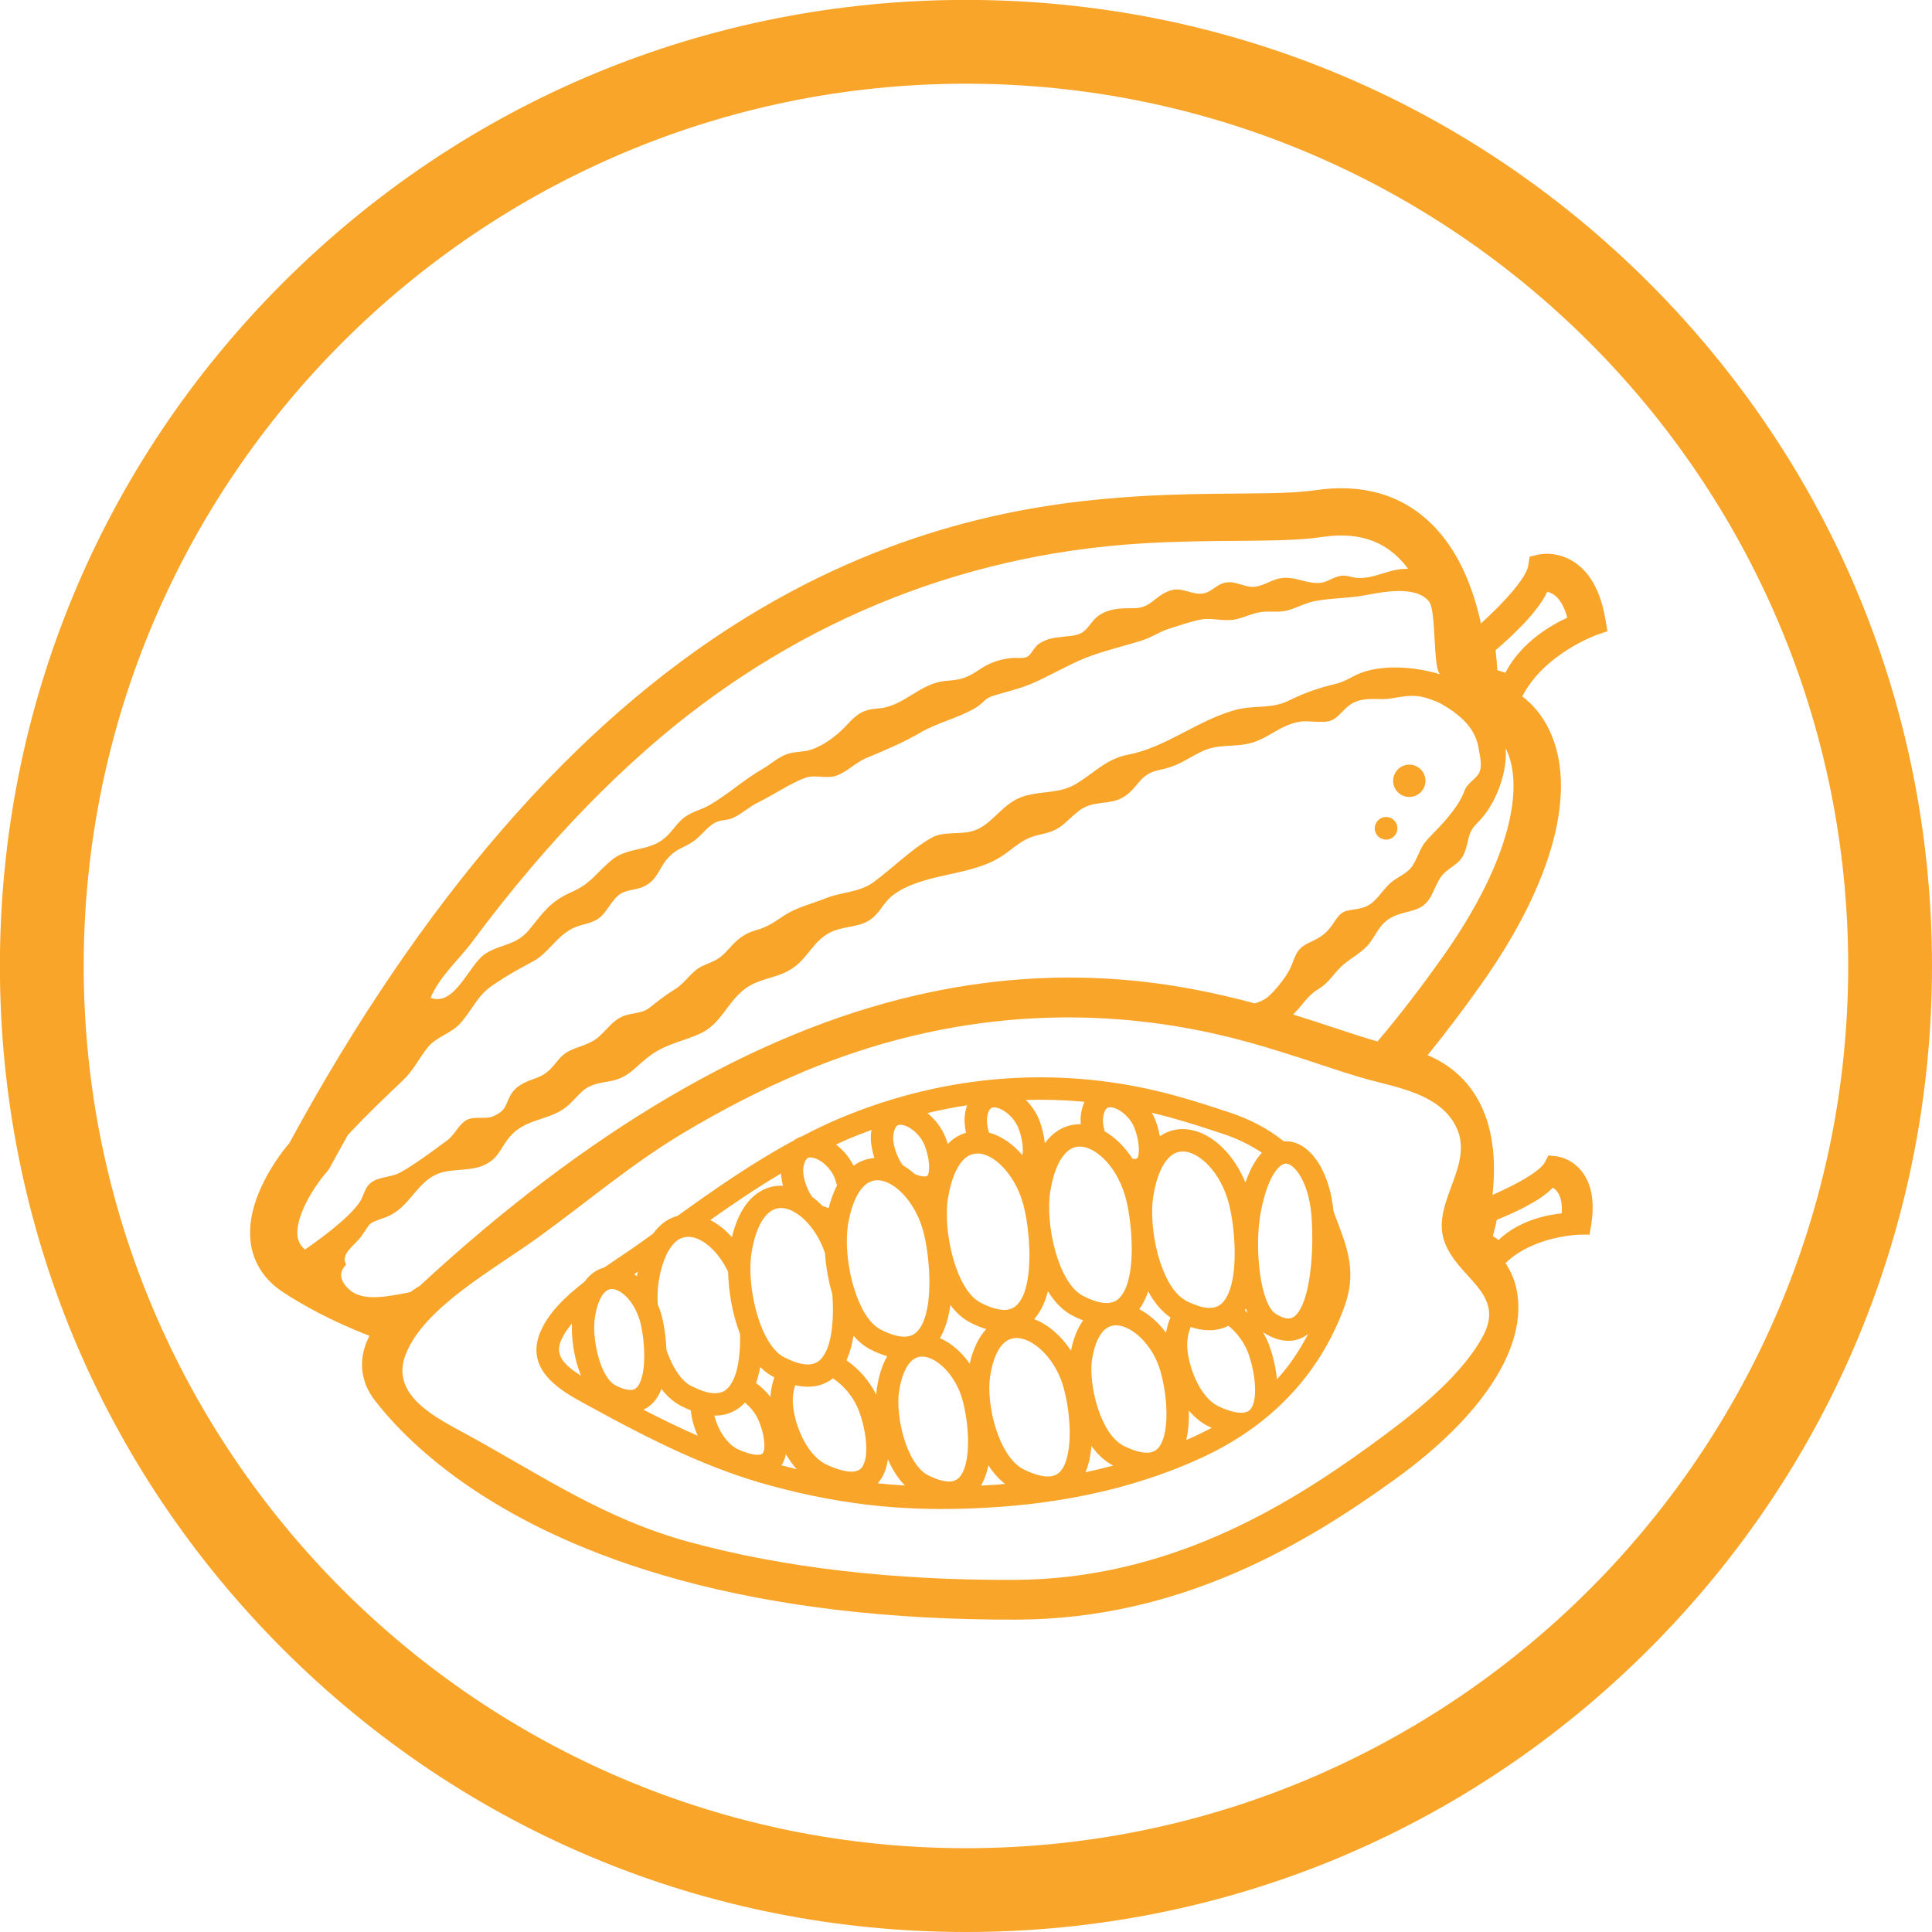 <?xml version="1.0" encoding="UTF-8"?><svg xmlns="http://www.w3.org/2000/svg" xmlns:xlink="http://www.w3.org/1999/xlink" height="461.1" preserveAspectRatio="xMidYMid meet" version="1.0" viewBox="67.1 67.1 461.1 461.1" width="461.1" zoomAndPan="magnify"><g fill="#f8a529" id="change1_1"><path d="M 297.641 87.078 C 181.535 87.078 87.078 181.535 87.078 297.641 C 87.078 413.742 181.535 508.199 297.641 508.199 C 413.742 508.199 508.199 413.742 508.199 297.641 C 508.199 181.535 413.742 87.078 297.641 87.078 Z M 297.641 528.199 C 236.055 528.199 178.156 504.219 134.609 460.672 C 91.062 417.125 67.078 359.227 67.078 297.641 C 67.078 236.055 91.062 178.156 134.609 134.609 C 178.156 91.062 236.055 67.078 297.641 67.078 C 359.227 67.078 417.125 91.062 460.672 134.609 C 504.219 178.156 528.199 236.055 528.199 297.641 C 528.199 359.227 504.219 417.125 460.672 460.672 C 417.125 504.219 359.227 528.199 297.641 528.199" fill="inherit"/><path d="M 376.137 381.188 C 375.426 381.785 374.688 381.918 373.664 381.641 C 373.035 381.469 372.324 381.141 371.562 380.66 C 367.867 378.344 366.391 364.859 367.988 356.484 C 369.336 349.398 371.27 346.641 372.426 345.582 C 372.645 345.383 372.84 345.234 372.992 345.137 C 373.645 344.734 374.105 344.785 374.438 344.875 C 376.34 345.395 379.34 349.379 380.039 356.613 C 380.066 356.867 380.082 357.137 380.105 357.402 C 380.777 365.672 379.809 378.09 376.137 381.188 Z M 371.871 396.289 C 371.574 393.285 370.816 390.383 370.066 388.32 C 369.652 387.18 369.125 386.078 368.512 385.031 C 368.586 385.082 368.656 385.137 368.73 385.184 C 369.938 385.941 371.125 386.48 372.262 386.789 C 374.867 387.5 377.293 387.035 379.305 385.469 C 377.164 389.602 374.734 393.16 371.871 396.289 Z M 366.43 401.352 C 366.242 402.277 365.93 403.031 365.473 403.527 C 364.879 404.176 363.871 404.406 362.48 404.223 C 362.043 404.164 361.566 404.066 361.051 403.926 C 360.148 403.68 359.152 403.309 358.078 402.82 C 352.777 400.406 349.992 391.066 350.496 386.926 C 350.648 385.688 350.918 384.637 351.285 383.781 C 351.566 383.871 351.863 383.996 352.141 384.07 C 352.141 384.07 352.141 384.07 352.145 384.07 C 355.734 385.051 358.379 384.504 360.285 383.512 C 362.348 385.188 364.121 387.582 365.051 390.145 C 366.371 393.789 367.023 398.426 366.43 401.352 Z M 351.84 410.078 C 351.305 410.324 350.742 410.547 350.199 410.785 C 350.75 408.535 350.898 406.09 350.832 403.75 C 352.23 405.398 353.898 406.781 355.867 407.68 C 356.02 407.746 356.164 407.797 356.316 407.863 C 354.898 408.613 353.41 409.348 351.84 410.078 Z M 349.805 377.324 C 345.918 375.008 343.336 368.023 342.43 361.426 C 342.281 360.332 342.184 359.262 342.129 358.215 C 342.02 356.211 342.074 354.324 342.324 352.73 C 343.125 347.648 344.793 344.062 347.012 342.625 C 348.125 341.906 349.402 341.734 350.809 342.117 C 354.406 343.098 358.914 347.855 360.566 355.051 C 362.039 361.492 362.613 372.203 359.691 376.922 C 359.41 377.367 359.109 377.785 358.766 378.117 C 358.461 378.41 358.055 378.723 357.5 378.945 C 356.637 379.293 355.402 379.426 353.547 378.922 C 353.375 378.875 353.18 378.793 353.004 378.734 C 352.105 378.449 351.152 378.066 350.129 377.535 C 350.016 377.48 349.914 377.391 349.805 377.324 Z M 345.387 385.184 C 343.578 382.746 341.375 380.789 338.988 379.547 C 339.906 378.336 340.598 376.883 341.129 375.301 C 342.523 377.871 344.281 380.062 346.453 381.535 C 346.004 382.543 345.641 383.762 345.387 385.184 Z M 343.395 412.836 C 343.016 413.215 341.867 414.371 338.562 413.469 C 337.594 413.207 336.523 412.789 335.375 412.227 C 329.543 409.367 326.914 397.254 327.703 391.781 C 328.262 387.938 329.527 385.191 331.266 384.047 C 332.281 383.383 333.5 383.238 334.895 383.621 C 338.203 384.523 342.426 388.543 344.094 394.484 C 345.945 401.105 346.207 410 343.395 412.836 Z M 326.188 418.469 C 326.965 416.59 327.398 414.43 327.594 412.188 C 329.008 414.176 330.734 415.812 332.793 416.883 C 330.629 417.461 328.43 417.992 326.188 418.469 Z M 322.703 389.438 C 320.363 385.918 317.266 383.223 313.914 381.926 C 315.492 380.195 316.547 377.871 317.199 375.254 C 318.754 377.789 320.699 379.867 323.102 381.109 C 323.961 381.555 324.797 381.922 325.613 382.238 C 324.27 384.078 323.293 386.48 322.703 389.438 Z M 320.027 418.414 C 319.609 418.832 318.344 420.094 314.828 419.137 C 313.805 418.855 312.668 418.41 311.453 417.809 C 305.434 414.828 302.414 402.316 303.395 395.66 C 304.02 391.414 305.426 388.383 307.348 387.125 C 308.445 386.406 309.75 386.246 311.23 386.648 C 314.754 387.609 319.234 391.953 320.973 398.387 C 322.926 405.617 323.117 415.328 320.027 418.414 Z M 305.285 421.41 C 303.91 421.508 302.555 421.59 301.215 421.66 C 302.078 420.23 302.645 418.566 302.996 416.809 C 304.117 418.551 305.445 420.074 306.996 421.254 C 306.422 421.301 305.859 421.371 305.285 421.41 Z M 291.422 386.469 C 292.738 384.262 293.516 381.508 293.914 378.559 C 295.25 380.336 296.832 381.789 298.68 382.746 C 300.008 383.434 301.277 383.938 302.488 384.316 C 300.664 386.262 299.336 389.012 298.543 392.559 C 296.586 389.777 294.109 387.625 291.422 386.469 Z M 295.957 419.797 C 295.352 420.395 294.242 421.109 291.605 420.387 L 291.602 420.387 C 290.703 420.141 289.707 419.746 288.641 419.215 C 283.523 416.652 280.762 405.27 281.672 399.199 C 282.254 395.312 283.52 392.562 285.23 391.445 C 286.137 390.852 287.219 390.719 288.434 391.051 C 291.508 391.891 295.41 395.77 296.91 401.566 C 298.625 408.188 298.75 417.043 295.957 419.797 Z M 276.57 421.113 C 276.582 421.105 276.59 421.098 276.598 421.086 C 277.977 419.57 278.707 417.562 279.008 415.367 C 280.043 417.766 281.395 419.949 283.09 421.645 C 280.902 421.516 278.73 421.34 276.57 421.113 Z M 276.238 399.98 C 274.586 396.668 272.043 393.758 269.109 391.754 C 269.918 390.008 270.469 388.016 270.801 385.902 C 271.969 387.25 273.297 388.363 274.809 389.145 C 276.215 389.871 277.562 390.406 278.844 390.789 C 277.684 392.797 276.855 395.328 276.395 398.406 C 276.32 398.887 276.273 399.422 276.238 399.98 Z M 272.648 417.5 C 271.793 418.438 270.152 418.586 267.773 417.934 C 266.809 417.672 265.738 417.277 264.586 416.762 C 258.68 414.102 255.855 404.406 256.352 400.219 C 256.465 399.273 256.645 398.434 256.887 397.699 C 261.168 398.68 264.074 397.504 265.891 396.059 C 268.539 397.812 270.898 400.648 272.062 403.719 C 273.918 408.613 274.668 415.273 272.648 417.5 Z M 253.598 416.824 C 254.137 416.012 254.477 415.102 254.664 414.145 C 255.41 415.434 256.273 416.648 257.262 417.75 C 256.047 417.457 254.824 417.148 253.598 416.824 Z M 249.039 384.301 C 247.133 379.809 246.121 374.074 246.188 369.457 C 246.203 368.297 246.285 367.207 246.438 366.23 C 247.242 361.148 248.906 357.559 251.125 356.121 C 252.242 355.402 253.516 355.23 254.922 355.613 C 255.652 355.812 256.422 356.176 257.195 356.676 C 258.148 357.289 259.109 358.125 260.02 359.156 C 261.59 360.934 263.012 363.293 263.988 366.137 C 264.207 369.27 264.777 372.711 265.754 375.988 C 266.113 380.922 265.828 386.156 264.324 389.449 C 263.926 390.316 263.457 391.062 262.879 391.613 C 262.82 391.672 262.746 391.73 262.68 391.789 C 261.875 392.488 260.484 393.188 257.672 392.422 C 257.668 392.422 257.664 392.418 257.664 392.418 L 257.66 392.418 C 256.773 392.176 255.789 391.773 254.758 391.273 C 254.586 391.188 254.422 391.125 254.242 391.035 C 252.109 389.93 250.363 387.414 249.039 384.301 Z M 251.051 399.594 C 251.016 399.879 251 400.195 250.988 400.516 C 250.004 399.254 248.828 398.121 247.543 397.164 C 247.973 395.965 248.297 394.688 248.535 393.348 C 249.516 394.332 250.598 395.16 251.789 395.777 C 251.828 395.797 251.863 395.809 251.902 395.824 C 251.527 396.902 251.223 398.137 251.051 399.594 Z M 249.086 413.992 C 248.715 414.426 247.512 414.434 245.945 414.004 C 245.945 414.004 245.945 414.004 245.941 414.004 C 245.227 413.809 244.422 413.523 243.559 413.152 C 240.293 411.754 238.281 407.805 237.578 404.945 C 240.836 404.988 243.043 403.652 244.418 402.332 C 244.578 402.18 244.711 401.996 244.859 401.832 C 246.215 402.957 247.379 404.375 248.051 405.863 C 249.496 409.059 249.988 412.93 249.086 413.992 Z M 235.504 399.285 C 234.738 399.074 233.895 398.734 233.02 398.332 C 232.707 398.188 232.406 398.066 232.086 397.898 C 229.543 396.582 227.539 393.262 226.164 389.305 C 226 385.426 225.297 382.242 225.234 381.965 C 224.953 380.727 224.559 379.539 224.074 378.422 C 223.977 376.473 224.039 374.645 224.281 373.094 C 224.801 369.816 225.68 367.172 226.836 365.312 C 227.469 364.289 228.184 363.496 228.969 362.988 C 229.586 362.59 230.258 362.375 230.973 362.316 C 231.543 362.266 232.137 362.309 232.766 362.48 C 235.492 363.223 238.742 366.141 240.875 370.641 C 240.973 375.184 241.848 380.688 243.723 385.492 C 243.801 388.836 243.535 392.133 242.766 394.707 C 242.484 395.637 242.137 396.465 241.715 397.168 C 241.418 397.668 241.098 398.121 240.723 398.48 C 239.949 399.223 238.566 400.113 235.52 399.285 C 235.512 399.285 235.512 399.285 235.504 399.285 Z M 220.641 403.539 C 221.504 403.156 222.191 402.641 222.723 402.133 C 223.723 401.172 224.441 399.945 224.969 398.59 C 226.289 400.305 227.832 401.711 229.633 402.641 C 230.441 403.059 231.227 403.414 231.996 403.719 C 232.121 405.539 232.68 407.676 233.641 409.77 C 229.391 407.906 225.086 405.832 220.641 403.539 Z M 216.219 398.637 C 216.219 398.633 216.219 398.633 216.219 398.633 C 215.555 398.453 214.816 398.156 214.023 397.746 C 210.258 395.797 208.309 386.379 209.078 381.5 C 209.391 379.516 209.91 377.875 210.566 376.703 C 210.977 375.973 211.441 375.422 211.945 375.098 C 212.223 374.918 212.641 374.715 213.266 374.75 C 213.457 374.758 213.66 374.785 213.895 374.852 C 215.531 375.297 217.477 377.055 218.824 379.773 C 219.324 380.777 219.746 381.902 220.031 383.156 C 220.551 385.426 220.84 387.988 220.859 390.379 C 220.891 393.891 220.332 397.031 219.027 398.281 C 218.754 398.543 218.117 399.152 216.219 398.637 Z M 219.32 370.625 C 219.25 370.98 219.18 371.332 219.117 371.699 C 218.898 371.527 218.68 371.363 218.457 371.207 C 218.75 371.012 219.031 370.82 219.32 370.625 Z M 253.492 347.164 C 253.551 348.062 253.707 349.055 253.969 350.094 C 251.93 349.996 249.977 350.512 248.23 351.641 C 245.184 353.609 243.031 357.223 241.781 362.367 C 240.223 360.617 238.469 359.219 236.605 358.281 C 242.109 354.391 247.719 350.598 253.492 347.164 Z M 258.812 345.957 C 258.934 344.922 259.215 344.152 259.586 343.734 C 259.652 343.656 259.719 343.57 259.797 343.52 C 259.949 343.414 260.133 343.375 260.32 343.355 C 260.684 343.316 261.07 343.383 261.32 343.449 C 263.062 343.926 265.348 345.766 266.348 348.367 C 266.562 348.918 266.727 349.473 266.871 350.023 C 266.055 351.566 265.395 353.383 264.875 355.438 C 264.41 355.301 263.898 355.113 263.348 354.871 C 262.574 354.07 261.758 353.352 260.91 352.73 C 259.402 350.578 258.629 347.523 258.812 345.957 Z M 269.719 338.863 C 271.504 338.117 273.305 337.426 275.109 336.77 C 275.066 337.023 275.012 337.266 274.98 337.539 C 274.809 339.043 275.059 341.23 275.785 343.48 C 274.18 343.602 272.645 344.102 271.246 345.008 C 271.098 345.105 270.961 345.227 270.816 345.332 C 269.828 343.344 268.352 341.57 266.617 340.27 C 267.648 339.797 268.672 339.305 269.719 338.863 Z M 277.938 348.984 C 278.348 349.094 278.766 349.258 279.191 349.469 C 280.242 349.977 281.332 350.77 282.375 351.82 C 284.641 354.094 286.695 357.555 287.695 361.918 C 289.312 368.973 289.859 381.18 285.895 384.984 C 285.121 385.727 283.734 386.621 280.676 385.785 C 279.637 385.504 278.488 385.035 277.258 384.402 C 274.512 382.98 272.402 379.227 271.023 374.852 C 270.035 371.711 269.434 368.258 269.258 365.105 C 269.164 363.371 269.199 361.742 269.371 360.301 C 269.398 360.066 269.422 359.82 269.453 359.598 C 270.047 355.848 271.113 352.918 272.52 351.059 C 273.02 350.398 273.562 349.867 274.141 349.492 C 275.258 348.77 276.535 348.598 277.938 348.984 Z M 280.285 338.156 C 280.426 336.934 280.785 336.047 281.266 335.719 C 281.707 335.422 282.41 335.551 282.789 335.652 C 284.531 336.129 286.816 337.969 287.82 340.566 C 289.008 343.656 289.117 346.957 288.414 347.738 C 288.25 347.918 287.578 347.98 286.496 347.688 C 286.16 347.594 285.789 347.465 285.406 347.312 C 284.512 346.508 283.574 345.801 282.598 345.23 C 280.949 343.066 280.094 339.797 280.285 338.156 Z M 297.918 330.891 C 297.664 331.613 297.465 332.438 297.352 333.398 C 297.227 334.473 297.324 335.902 297.648 337.453 C 296.77 337.715 295.922 338.094 295.117 338.613 C 294.465 339.035 293.863 339.559 293.293 340.129 C 293.07 339.383 292.875 338.84 292.797 338.648 C 291.91 336.348 290.324 334.273 288.426 332.75 C 291.574 331.996 294.742 331.379 297.918 330.891 Z M 299.52 342.496 C 300.238 342.352 301 342.363 301.809 342.586 C 302.25 342.707 302.707 342.887 303.168 343.117 C 304.195 343.629 305.25 344.418 306.266 345.441 C 307.234 346.414 308.16 347.609 308.984 349 C 310.082 350.848 310.996 353.035 311.566 355.52 C 313.184 362.574 313.73 374.781 309.77 378.586 C 308.992 379.332 307.609 380.223 304.551 379.391 L 304.547 379.391 C 303.508 379.105 302.359 378.641 301.129 378.008 C 295.152 374.91 292.133 360.781 293.328 353.199 C 294.129 348.121 295.797 344.531 298.016 343.094 C 298.484 342.789 298.992 342.605 299.52 342.496 Z M 302.652 334.02 C 302.797 332.793 303.152 331.906 303.637 331.582 C 304.078 331.281 304.781 331.41 305.16 331.512 C 306.902 331.988 309.188 333.828 310.188 336.426 C 311.133 338.879 311.387 341.441 311.102 342.793 C 308.82 340.133 306.102 338.223 303.215 337.438 C 303.188 337.43 303.164 337.426 303.137 337.418 C 302.73 336.105 302.555 334.852 302.652 334.02 Z M 325.934 330.059 C 325.527 330.938 325.207 332.023 325.051 333.367 C 324.98 333.957 324.984 334.66 325.051 335.422 C 323.09 335.375 321.219 335.887 319.539 336.973 C 318.379 337.723 317.363 338.73 316.461 339.945 C 316.188 337.27 315.344 334.961 315.168 334.508 C 314.465 332.684 313.312 331 311.926 329.617 C 316.594 329.477 321.27 329.629 325.934 330.059 Z M 326.504 341.039 C 328.996 341.84 331.863 344.387 333.91 348.262 C 334.781 349.91 335.508 351.789 335.988 353.883 C 336.336 355.395 336.625 357.148 336.84 359 C 336.941 359.875 337.027 360.766 337.09 361.672 C 337.5 367.805 336.902 374.344 334.188 376.949 C 333.414 377.691 332.027 378.586 328.969 377.754 L 328.969 377.75 C 327.93 377.469 326.777 377 325.551 376.367 C 319.57 373.273 316.551 359.145 317.746 351.562 C 318.551 346.48 320.215 342.891 322.438 341.453 C 323.547 340.734 324.824 340.566 326.23 340.949 C 326.32 340.973 326.414 341.008 326.504 341.039 Z M 330.352 333.984 C 330.496 332.762 330.852 331.871 331.336 331.547 C 331.777 331.246 332.48 331.375 332.859 331.48 C 334.602 331.953 336.887 333.797 337.887 336.395 C 339.078 339.484 339.184 342.785 338.48 343.562 C 338.367 343.691 337.992 343.75 337.41 343.68 C 335.566 340.844 333.277 338.566 330.762 337.125 C 330.41 335.906 330.262 334.762 330.352 333.984 Z M 364.883 380.445 C 364.648 380.223 364.41 380 364.168 379.793 C 364.254 379.656 364.348 379.531 364.43 379.391 C 364.574 379.75 364.723 380.105 364.883 380.445 Z M 345.898 333.664 C 350.734 334.984 355.09 336.426 358.934 337.695 C 362.422 338.848 365.531 340.367 368.273 342.223 C 366.707 343.879 365.395 346.258 364.34 349.348 C 361.781 343.09 357.238 338.34 352.211 336.969 C 349.32 336.18 346.523 336.586 344.113 338.145 C 344.051 338.188 343.992 338.242 343.922 338.289 C 343.559 336.352 343.004 334.832 342.867 334.477 C 342.629 333.859 342.328 333.266 341.996 332.688 C 343.301 332.996 344.602 333.312 345.898 333.664 Z M 200.898 387.281 C 201.477 385.809 202.414 384.371 203.602 382.977 C 203.465 386.602 204.094 391.402 205.789 395.449 C 201.473 392.738 199.652 390.434 200.898 387.281 Z M 385.363 356.203 C 385.359 356.145 385.355 356.105 385.352 356.098 C 384.535 347.633 380.711 341.055 375.84 339.727 C 375.062 339.512 374.281 339.441 373.512 339.496 C 369.832 336.566 365.516 334.25 360.609 332.629 C 356.703 331.336 352.273 329.871 347.301 328.516 C 320.895 321.312 293.352 323.191 267.656 333.941 C 264.512 335.258 261.449 336.75 258.422 338.324 C 257.852 338.508 257.305 338.762 256.809 339.098 C 256.723 339.156 256.633 339.227 256.543 339.293 C 246.844 344.531 237.715 350.867 228.836 357.273 C 227.875 357.531 226.945 357.941 226.074 358.504 C 224.898 359.266 223.871 360.293 222.961 361.527 L 220.324 363.441 C 218.664 364.641 216.848 365.863 214.922 367.156 C 213.723 367.961 212.496 368.789 211.273 369.633 C 210.496 369.832 209.75 370.16 209.047 370.613 C 208.117 371.215 207.305 372.027 206.598 373.012 C 201.906 376.625 197.781 380.645 195.934 385.32 C 192.348 394.387 201.484 399.32 206.941 402.273 L 208.023 402.859 C 223.406 411.305 236.57 417.727 250.824 421.617 C 269.246 426.641 285.648 428.172 305.668 426.734 C 323.688 425.441 339.977 421.465 354.086 414.918 C 369.922 407.57 381.777 395.691 387.891 379.18 C 390.934 370.969 388.777 365.266 386.281 358.664 C 385.98 357.871 385.672 357.051 385.363 356.203" fill="inherit"/><path d="M 426.375 227.664 C 425.754 227.438 425.113 227.238 424.453 227.078 C 424.387 225.727 424.258 224.09 424.043 222.281 C 427.969 218.926 434.211 213.102 436.352 208.34 C 436.836 208.441 437.41 208.645 437.988 209.055 C 439.391 210.035 440.469 211.906 441.152 214.527 C 437.527 216.176 430.176 220.289 426.375 227.664 Z M 411.238 295.738 C 406.691 302.137 401.602 308.902 395.859 315.664 C 392.918 314.832 389.586 313.734 385.77 312.473 C 382.66 311.445 379.301 310.336 375.695 309.223 C 377.816 307.297 378.984 304.863 381.512 303.32 C 384.105 301.738 384.719 300.363 386.824 298.164 C 389.109 295.781 392.285 294.629 394.258 291.805 C 396.066 289.219 396.676 287.191 399.785 285.77 C 402.781 284.395 405.945 284.762 407.988 281.996 C 409.496 279.953 409.984 277.082 411.945 275.328 C 414.297 273.223 415.914 273.117 416.965 269.617 C 417.895 266.508 417.508 265.641 419.867 263.32 C 423.82 259.441 426.602 252.242 426.488 246.77 C 426.48 246.434 426.457 246.082 426.422 245.723 C 426.48 245.836 426.555 245.934 426.609 246.047 C 430.555 254.066 428.582 271.332 411.238 295.738 Z M 414.281 335.363 C 419.602 344.762 408.664 353.793 411.75 363.164 C 414.762 372.309 426.918 375.59 420.824 386.379 C 415.078 396.555 403.227 405.504 393.988 412.215 C 373.609 427.008 345.555 444.008 309.195 444.164 C 280.156 444.289 254.031 441.242 231.535 435.105 C 211.359 429.602 196.648 419.418 178.668 409.543 C 171.551 405.637 160.004 400.262 163.938 390.312 C 168.375 379.074 184.625 370.32 195.684 362.32 C 207.363 353.871 217.617 345.031 230.059 337.574 C 239.348 332.008 248.988 327.012 258.977 322.832 C 292.891 308.637 328.961 305.996 364.348 315.645 C 370.977 317.453 376.926 319.422 382.172 321.156 C 386.438 322.566 390.121 323.785 393.477 324.703 C 400.637 326.652 410.219 328.191 414.281 335.363 Z M 148.719 370.367 C 148.906 369.891 149.23 369.406 149.711 368.926 C 148.25 366.336 151.781 364.305 153.27 362.238 C 155.883 358.602 154.68 359.219 159.008 357.664 C 165.168 355.453 166.512 348.59 172.566 346.922 C 176.105 345.945 179.863 346.68 183.176 344.902 C 186.039 343.363 186.465 341.383 188.34 338.926 C 192.426 333.566 198.672 334.887 203.137 330.512 C 206.512 327.207 206.566 326.121 212.109 325.25 C 217.398 324.414 218.293 321.871 222.523 318.84 C 226.312 316.125 230.445 315.594 234.473 313.641 C 239.008 311.441 240.414 306.949 244.23 303.637 C 248.051 300.32 252.668 300.82 256.617 297.938 C 260.078 295.418 261.359 291.465 265.5 289.508 C 268.219 288.219 271.527 288.43 274.164 286.988 C 277.047 285.41 277.812 282.484 280.344 280.648 C 287.449 275.48 298.016 276.277 305.371 271.934 C 309.301 269.609 310.656 267.266 315.414 266.262 C 320.539 265.18 320.758 263.668 324.582 260.633 C 327.887 258.012 331.746 259.328 335.008 257.461 C 338.867 255.254 338.82 251.898 343.672 250.898 C 348.328 249.938 349.57 248.637 353.766 246.523 C 357.762 244.504 361.801 245.555 365.875 244.371 C 369.898 243.207 372.809 240.074 377.344 239.34 C 379.453 238.992 382.98 239.832 384.867 239.02 C 387.246 237.996 388.059 235.352 391.145 234.395 C 394.027 233.504 396.34 234.246 399.023 233.801 C 403.707 233.02 405.438 232.668 410.039 234.586 C 410.473 234.77 410.852 234.961 411.191 235.156 C 415.32 237.523 419.121 240.637 419.953 245.488 C 420.242 247.199 420.902 249.738 420.23 251.316 C 419.477 253.07 417.328 253.844 416.609 255.855 C 415.16 259.902 411.121 264.008 408.07 267.125 C 405.98 269.262 405.777 271.145 404.391 273.457 C 403.094 275.621 400.918 276.176 399.094 277.715 C 396.668 279.766 395.449 282.961 392.141 283.793 C 388.559 284.691 387.699 283.812 385.66 286.969 C 383.715 289.973 382.465 290.719 379.426 292.141 C 376.09 293.703 376.273 295.809 374.863 298.547 C 373.848 300.52 371.324 303.695 369.598 305.113 C 368.746 305.812 367.676 306.234 366.578 306.578 C 348.613 301.742 320.926 296.492 285.57 304.684 C 247.168 313.582 207.391 336.883 167.328 373.945 C 166.809 374.262 165.98 374.785 164.988 375.488 C 159.852 376.512 153.859 377.809 150.621 375.004 C 149.055 373.648 148.062 372.039 148.719 370.367 Z M 138.121 362.188 C 137.488 357.484 142.051 350.27 145.066 346.836 C 145.355 346.516 145.602 346.16 145.805 345.785 C 147.238 343.141 148.672 340.562 150.105 338.012 C 154.449 333.297 159.219 328.773 163.16 325.043 C 165.922 322.43 167.113 319.617 169.219 317.035 C 171.281 314.504 174.758 313.785 176.902 311.383 C 179.809 308.129 181.039 304.781 184.367 302.469 C 187.809 300.074 190.637 298.508 194.262 296.574 C 198.043 294.559 199.746 290.703 203.773 288.66 C 205.66 287.707 208 287.594 209.758 286.441 C 211.969 284.996 213.016 281.824 215.176 280.43 C 216.832 279.359 219.117 279.547 220.961 278.582 C 224.016 276.977 224.277 274.535 226.324 272.105 C 227.996 270.125 229.234 269.797 231.387 268.641 C 234.109 267.172 234.781 265.555 236.988 263.922 C 238.953 262.469 240.219 263.176 242.191 262.23 C 244.285 261.23 245.957 259.605 248.094 258.578 C 251.496 256.945 256.02 253.832 259.504 252.676 C 261.609 251.977 264.305 252.953 266.426 252.312 C 269.117 251.5 271.23 249.117 273.836 248.027 C 278.371 246.137 282.605 244.383 286.781 241.934 C 290.926 239.504 295.797 238.516 299.938 236.02 C 302.141 234.691 301.883 233.809 304.551 233.02 C 307.793 232.066 310.391 231.5 313.359 230.238 C 317.426 228.508 322.066 225.758 326.047 224.176 C 330.539 222.391 335.031 221.406 339.566 219.977 C 342.004 219.207 343.992 217.824 345.871 217.23 C 348.098 216.527 351.418 215.379 353.75 214.953 C 356.379 214.473 358.945 215.438 361.652 214.98 C 364.07 214.57 365.738 213.457 368.227 213.156 C 370.461 212.891 372.203 213.344 374.324 212.797 C 376.656 212.199 378.66 210.941 381.234 210.496 C 385.117 209.824 389.055 209.859 392.449 209.242 C 396.672 208.48 405.094 206.621 408.207 210.738 C 409.949 213.039 409.039 227.484 410.926 228.07 C 405.246 226.297 397.43 225.57 391.809 227.738 C 389.809 228.508 388.234 229.766 385.742 230.355 C 381.711 231.309 378.484 232.445 374.66 234.32 C 370.352 236.438 366.27 235.273 361.641 236.617 C 352.551 239.25 345.328 245.492 336.363 247.207 C 331.25 248.184 328.469 251.379 324.094 254.082 C 320.059 256.574 316.188 255.762 311.664 257.074 C 306.434 258.594 304.266 263.566 299.84 265.238 C 296.32 266.57 292.574 265.215 289.234 267.148 C 284.395 269.949 280.082 274.359 275.543 277.676 C 272.219 280.105 267.938 279.969 264.23 281.465 C 260.832 282.832 257.223 283.625 254.148 285.672 C 251.52 287.414 250.25 288.352 247.328 289.172 C 244.645 289.922 242.914 291.457 241.125 293.477 C 238.766 296.137 237.91 296.266 234.898 297.578 C 232.141 298.785 230.758 301.633 228.203 303.195 C 225.84 304.641 224.102 306.043 222.078 307.637 C 220.09 309.207 217.477 308.68 215.105 309.965 C 212.484 311.391 211.098 314.199 208.438 315.645 C 205.469 317.262 202.75 317.219 200.523 319.863 C 198.586 322.168 197.773 323.441 194.832 324.477 C 192.523 325.289 190.227 326.207 188.977 328.426 C 187.586 330.895 188.086 332.02 184.84 333.5 C 182.992 334.344 180.242 333.379 178.391 334.445 C 176.566 335.492 175.629 337.922 173.875 339.23 C 170.578 341.688 166.008 345.086 162.574 346.961 C 160.469 348.113 157.469 347.914 155.637 349.371 C 153.945 350.715 154.035 352.535 152.773 354.262 C 150.004 358.062 143.75 362.664 139.871 365.324 C 138.57 364.184 138.238 363.07 138.121 362.188 Z M 179.906 291.742 C 184.426 285.66 189.129 279.715 194.047 273.949 C 202.543 263.98 211.668 254.531 221.508 245.879 C 254.922 216.488 295.301 199.48 339.672 196.793 C 347.988 196.289 355.582 196.234 362.281 196.184 C 367.723 196.141 372.426 196.105 376.629 195.852 C 378.906 195.711 380.855 195.52 382.602 195.262 C 390.297 194.109 396.254 195.707 400.801 200.133 C 401.664 200.973 402.449 201.895 403.172 202.875 C 398.875 202.645 395.008 205.379 391.027 205.027 C 389.227 204.875 388.191 204.078 386.23 204.738 C 384.32 205.379 383.465 206.316 381.258 206.242 C 378.711 206.152 376.488 204.973 373.867 205 C 370.953 205.031 369.215 206.82 366.609 207.129 C 364.141 207.418 362.152 205.656 359.594 206.141 C 357.035 206.625 356.098 208.938 353.285 208.793 C 350.367 208.641 348.719 206.938 345.66 208.32 C 342.414 209.785 341.582 212.223 337.742 212.258 C 334.957 212.281 332.246 212.184 329.672 213.793 C 326.945 215.504 326.934 218.145 323.508 218.738 C 320.406 219.277 317.625 218.938 314.895 220.871 C 313.945 221.543 313.199 223.391 312.227 223.879 C 311.344 224.32 309.609 224.043 308.633 224.141 C 305.707 224.426 303.398 225.207 300.934 226.855 C 298.012 228.812 296.648 229.328 293.16 229.574 C 286.383 230.055 283.082 235.773 276.461 236.211 C 273.125 236.434 271.555 237.562 269.32 240.016 C 267.078 242.473 263.957 244.895 260.762 245.996 C 258.812 246.664 256.719 246.391 254.77 247.137 C 252.699 247.926 251.027 249.508 249.125 250.602 C 244.555 253.234 240.918 256.664 236.363 259.289 C 234.531 260.344 232.652 260.691 230.871 261.875 C 228.77 263.27 227.77 265.332 225.918 266.973 C 221.91 270.52 216.816 269.059 212.781 272.605 C 208.785 276.117 208.039 278.027 203.246 280.129 C 198.609 282.16 196.734 284.852 193.551 288.812 C 190.305 292.848 186.891 292.273 183.062 294.637 C 179.027 297.129 175.816 307.414 169.863 305.246 C 172.016 300.094 176.609 296.184 179.906 291.742 Z M 424.34 358.223 C 428.309 356.633 434.754 353.723 437.699 350.559 C 438.055 350.766 438.449 351.082 438.793 351.555 C 439.633 352.695 439.98 354.449 439.82 356.688 C 436.539 357.016 429.68 358.289 424.738 363.062 C 424.312 362.719 423.863 362.395 423.387 362.094 C 423.695 361.012 424.031 359.699 424.34 358.223 Z M 448.16 218.637 L 450.734 217.746 L 450.285 215.062 C 449.188 208.477 446.699 203.848 442.891 201.301 C 438.777 198.543 434.75 199.355 434.301 199.461 L 432.18 199.949 L 431.836 202.094 C 431.359 205.094 426.066 210.863 420.547 215.914 C 418.773 207.738 415.34 198.559 408.695 192.078 C 401.59 185.145 392.211 182.43 380.945 184.105 C 379.531 184.312 377.895 184.473 375.945 184.594 C 372.039 184.828 367.48 184.863 362.195 184.902 C 355.359 184.953 347.605 185.012 338.992 185.535 C 316.582 186.891 282.406 191.402 244.574 214.832 C 204.098 239.895 167.633 281.961 136.18 339.879 C 133.914 342.562 125.562 353.277 126.934 363.656 C 127.574 368.492 130.215 372.566 134.574 375.441 C 139.332 378.582 146.172 382.391 155.273 385.91 C 154.59 387.242 154.059 388.652 153.762 390.137 C 152.98 394.102 153.969 398 156.621 401.41 C 165.078 412.285 185.773 432.305 229.344 444.188 C 229.348 444.191 229.352 444.191 229.355 444.191 C 252.734 450.566 279.785 453.75 309.762 453.648 C 348.906 453.52 378.684 435.594 400.25 419.996 C 420.434 405.398 431.023 389.484 429.301 376.332 C 428.922 373.426 427.926 370.82 426.406 368.562 C 433.168 361.98 444.098 361.773 444.223 361.773 L 446.48 361.758 L 446.84 359.535 C 447.73 354.078 447.008 349.785 444.699 346.777 C 442.203 343.52 438.828 343.09 438.449 343.051 L 436.656 342.867 L 435.82 344.461 C 434.648 346.688 428.961 349.805 423.293 352.301 C 424.074 345.414 423.82 337.305 420.332 330.457 C 417.641 325.172 413.434 321.305 407.824 318.926 C 412.434 313.258 416.617 307.645 420.434 302.273 C 437.859 277.754 443.801 255.449 436.734 241.074 C 435.172 237.898 433.027 235.301 430.414 233.309 C 435.598 223.16 448.016 218.688 448.16 218.637" fill="inherit"/><path d="M 403.684 257.301 C 405.809 257.172 407.43 255.344 407.301 253.215 C 407.176 251.086 405.344 249.469 403.219 249.598 C 401.09 249.727 399.473 251.555 399.598 253.684 C 399.727 255.809 401.559 257.43 403.684 257.301" fill="inherit"/><path d="M 398.074 267.484 C 399.562 267.395 400.699 266.113 400.609 264.625 C 400.516 263.137 399.238 262.004 397.746 262.094 C 396.262 262.184 395.125 263.465 395.215 264.953 C 395.305 266.441 396.586 267.574 398.074 267.484" fill="inherit"/></g></svg>